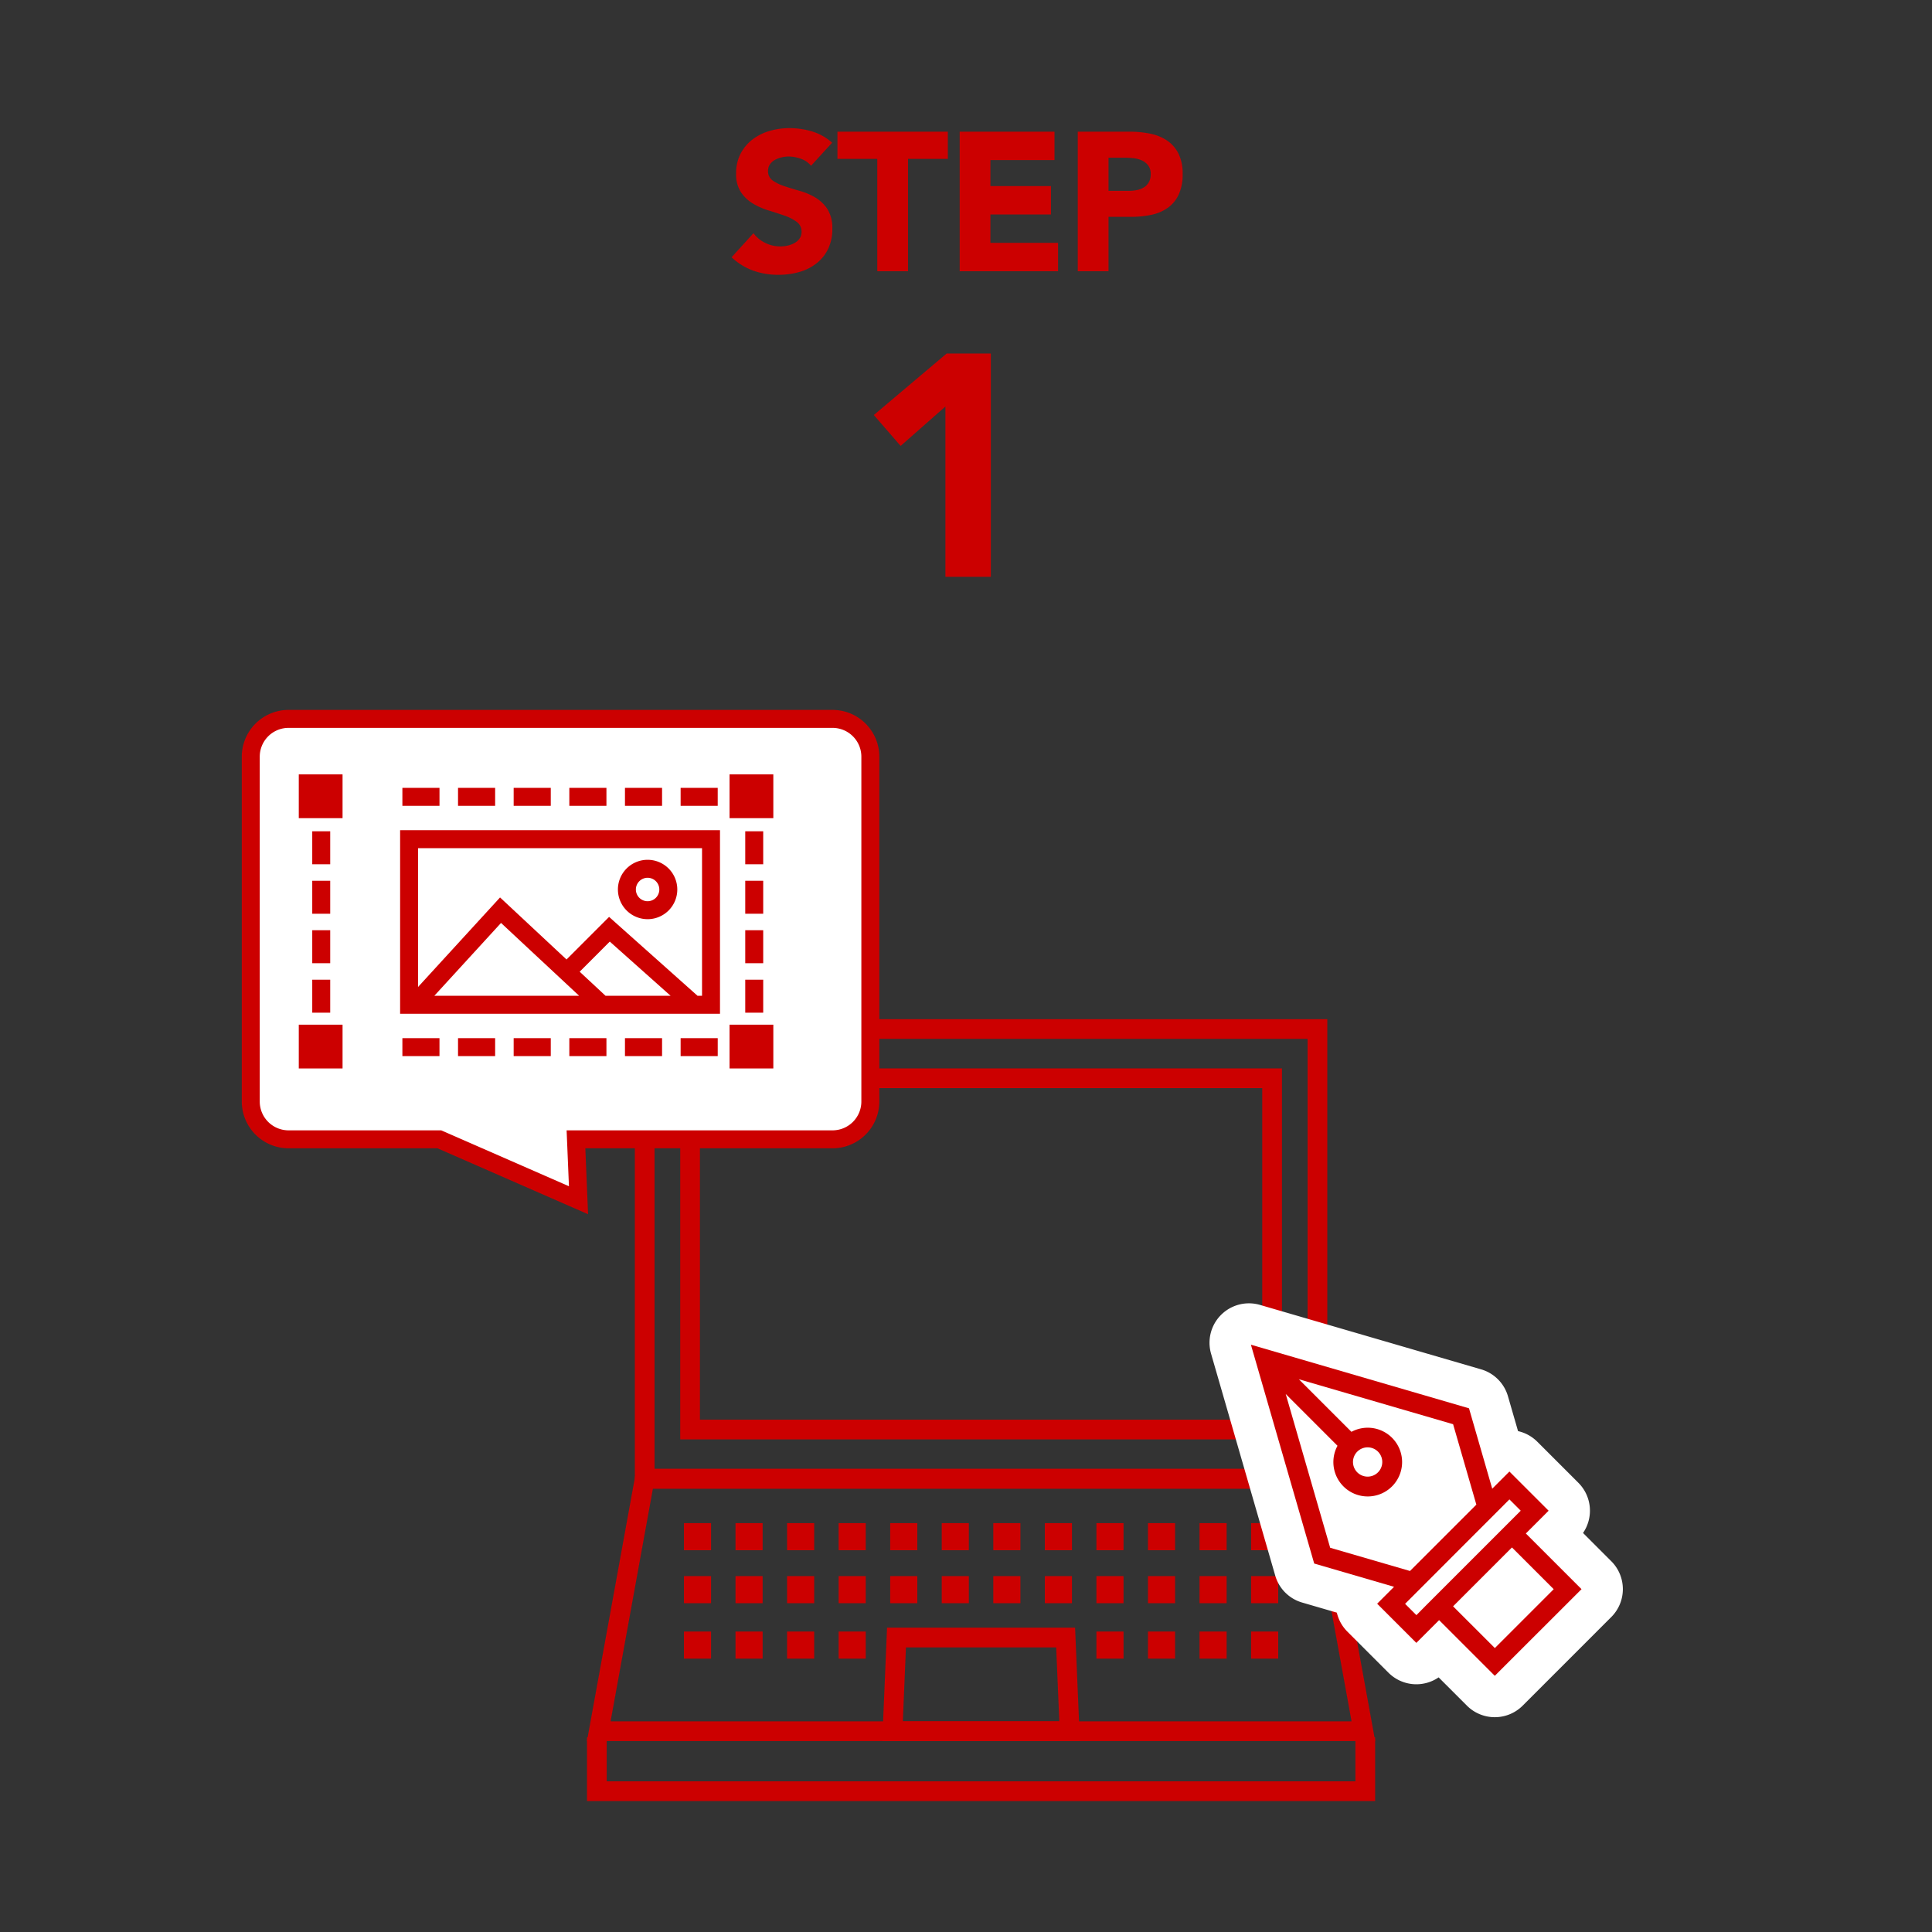 <svg xmlns="http://www.w3.org/2000/svg" width="196" height="196" viewBox="0 0 196 196">
  <rect x="0" y="0" width="196" height="196" fill="#333333" stroke="none"/>
  <g id="グループ_5248" data-name="グループ 5248" transform="translate(21554 14578)">
    <rect id="長方形_47640" data-name="長方形 47640" width="196" height="196" transform="translate(-21554 -14578)" fill="none"/>
    <g id="グループ_5247" data-name="グループ 5247" transform="translate(-11.5 138.019)">
      <path id="パス_46130" data-name="パス 46130" d="M-.256-17.28l-4.544,4-2.72-3.136,7.392-6.24h4.48V0H-.256Z" transform="translate(-21446.332 -14657.5)" fill="#c00"/>
      <path id="パス_46129" data-name="パス 46129" d="M-14.89-10.7a2.222,2.222,0,0,0-1.03-.71,3.691,3.691,0,0,0-1.23-.23,3.223,3.223,0,0,0-.7.08,2.683,2.683,0,0,0-.68.25,1.482,1.482,0,0,0-.52.45,1.139,1.139,0,0,0-.2.68,1.127,1.127,0,0,0,.48.98,4.545,4.545,0,0,0,1.21.58q.73.24,1.57.48a6.469,6.469,0,0,1,1.57.68,3.717,3.717,0,0,1,1.21,1.18,3.6,3.6,0,0,1,.48,1.98,4.552,4.552,0,0,1-.44,2.06A4.18,4.18,0,0,1-14.36-.78,5.064,5.064,0,0,1-16.1.08a7.645,7.645,0,0,1-2.09.28,7.582,7.582,0,0,1-2.56-.42,6.415,6.415,0,0,1-2.2-1.36l2.22-2.44a3.241,3.241,0,0,0,1.21.99,3.454,3.454,0,0,0,1.51.35,3.416,3.416,0,0,0,.77-.09,2.508,2.508,0,0,0,.7-.27,1.51,1.51,0,0,0,.5-.46A1.147,1.147,0,0,0-15.85-4a1.2,1.2,0,0,0-.49-1.01,4.516,4.516,0,0,0-1.23-.63q-.74-.26-1.6-.52a7.185,7.185,0,0,1-1.6-.7A3.856,3.856,0,0,1-22-8.02a3.319,3.319,0,0,1-.49-1.9,4.254,4.254,0,0,1,.45-2,4.339,4.339,0,0,1,1.2-1.44,5.217,5.217,0,0,1,1.73-.87,7.081,7.081,0,0,1,2.02-.29,7.942,7.942,0,0,1,2.32.34,5.351,5.351,0,0,1,2.02,1.14Zm6.72-.7h-4.04v-2.76h11.2v2.76H-5.05V0H-8.17ZM.19-14.16H9.81v2.88H3.31v2.64H9.45v2.88H3.31v2.88h6.86V0H.19Zm11.98,0h5.26a10.389,10.389,0,0,1,2.08.2,4.73,4.73,0,0,1,1.71.69,3.488,3.488,0,0,1,1.16,1.32,4.519,4.519,0,0,1,.43,2.09,4.822,4.822,0,0,1-.4,2.08,3.412,3.412,0,0,1-1.1,1.34,4.459,4.459,0,0,1-1.66.71,9.729,9.729,0,0,1-2.08.21H15.29V0H12.17Zm3.12,6h2.08a4.022,4.022,0,0,0,.81-.08,2.157,2.157,0,0,0,.7-.27,1.44,1.44,0,0,0,.5-.52,1.644,1.644,0,0,0,.19-.83,1.4,1.4,0,0,0-.25-.87,1.662,1.662,0,0,0-.64-.51,2.739,2.739,0,0,0-.87-.23,8.889,8.889,0,0,0-.92-.05h-1.6Z" transform="translate(-21445.332 -14688.5)" fill="#c00"/>
      <rect id="長方形_47048" data-name="長方形 47048" width="68.25" height="45.625" transform="translate(-21477.096 -14611.625)" fill="none" stroke="#c00" stroke-miterlimit="10" stroke-width="2"/>
      <rect id="長方形_47049" data-name="長方形 47049" width="59.045" height="35.638" transform="translate(-21472.492 -14606.631)" fill="none" stroke="#c00" stroke-miterlimit="10" stroke-width="2"/>
      <path id="パス_45551" data-name="パス 45551" d="M131.625,131.5H63.375l-4.659,25.611h77.568Z" transform="translate(-21540.471 -14697.5)" fill="none" stroke="#c00" stroke-miterlimit="10" stroke-width="2"/>
      <path id="パス_45552" data-name="パス 45552" d="M106.079,147.608H88.92l-.4,9.5h17.959Z" transform="translate(-21540.471 -14697.5)" fill="none" stroke="#c00" stroke-miterlimit="10" stroke-width="2"/>
      <path id="パス_45553" data-name="パス 45553" d="M136.478,157.736v5.459H58.522v-5.459" transform="translate(-21540.471 -14697.5)" fill="none" stroke="#c00" stroke-miterlimit="10" stroke-width="2"/>
      <rect id="長方形_47050" data-name="長方形 47050" width="2.75" height="2.75" transform="translate(-21473.113 -14561.5)" fill="#c00"/>
      <rect id="長方形_47051" data-name="長方形 47051" width="2.75" height="2.75" transform="translate(-21467.883 -14561.5)" fill="#c00"/>
      <rect id="長方形_47052" data-name="長方形 47052" width="2.75" height="2.75" transform="translate(-21462.652 -14561.5)" fill="#c00"/>
      <rect id="長方形_47053" data-name="長方形 47053" width="2.75" height="2.75" transform="translate(-21457.422 -14561.5)" fill="#c00"/>
      <rect id="長方形_47054" data-name="長方形 47054" width="2.75" height="2.75" transform="translate(-21452.191 -14561.5)" fill="#c00"/>
      <rect id="長方形_47055" data-name="長方形 47055" width="2.75" height="2.75" transform="translate(-21446.961 -14561.5)" fill="#c00"/>
      <rect id="長方形_47056" data-name="長方形 47056" width="2.75" height="2.75" transform="translate(-21441.73 -14561.5)" fill="#c00"/>
      <rect id="長方形_47057" data-name="長方形 47057" width="2.75" height="2.75" transform="translate(-21436.5 -14561.5)" fill="#c00"/>
      <rect id="長方形_47058" data-name="長方形 47058" width="2.75" height="2.75" transform="translate(-21431.27 -14561.5)" fill="#c00"/>
      <rect id="長方形_47059" data-name="長方形 47059" width="2.75" height="2.75" transform="translate(-21426.039 -14561.5)" fill="#c00"/>
      <rect id="長方形_47060" data-name="長方形 47060" width="2.75" height="2.75" transform="translate(-21420.809 -14561.5)" fill="#c00"/>
      <rect id="長方形_47061" data-name="長方形 47061" width="2.75" height="2.75" transform="translate(-21415.578 -14561.5)" fill="#c00"/>
      <rect id="長方形_47062" data-name="長方形 47062" width="2.75" height="2.75" transform="translate(-21473.113 -14556.125)" fill="#c00"/>
      <rect id="長方形_47063" data-name="長方形 47063" width="2.75" height="2.75" transform="translate(-21467.883 -14556.125)" fill="#c00"/>
      <rect id="長方形_47064" data-name="長方形 47064" width="2.75" height="2.75" transform="translate(-21462.652 -14556.125)" fill="#c00"/>
      <rect id="長方形_47065" data-name="長方形 47065" width="2.75" height="2.75" transform="translate(-21457.422 -14556.125)" fill="#c00"/>
      <rect id="長方形_47066" data-name="長方形 47066" width="2.75" height="2.75" transform="translate(-21452.191 -14556.125)" fill="#c00"/>
      <rect id="長方形_47067" data-name="長方形 47067" width="2.75" height="2.75" transform="translate(-21446.961 -14556.125)" fill="#c00"/>
      <rect id="長方形_47068" data-name="長方形 47068" width="2.75" height="2.75" transform="translate(-21441.73 -14556.125)" fill="#c00"/>
      <rect id="長方形_47069" data-name="長方形 47069" width="2.75" height="2.75" transform="translate(-21436.5 -14556.125)" fill="#c00"/>
      <rect id="長方形_47070" data-name="長方形 47070" width="2.75" height="2.75" transform="translate(-21431.27 -14556.125)" fill="#c00"/>
      <rect id="長方形_47071" data-name="長方形 47071" width="2.75" height="2.75" transform="translate(-21426.039 -14556.125)" fill="#c00"/>
      <rect id="長方形_47072" data-name="長方形 47072" width="2.75" height="2.75" transform="translate(-21420.809 -14556.125)" fill="#c00"/>
      <rect id="長方形_47073" data-name="長方形 47073" width="2.75" height="2.75" transform="translate(-21415.578 -14556.125)" fill="#c00"/>
      <rect id="長方形_47074" data-name="長方形 47074" width="2.75" height="2.75" transform="translate(-21473.113 -14550.5)" fill="#c00"/>
      <rect id="長方形_47075" data-name="長方形 47075" width="2.75" height="2.75" transform="translate(-21467.883 -14550.5)" fill="#c00"/>
      <rect id="長方形_47076" data-name="長方形 47076" width="2.75" height="2.75" transform="translate(-21462.652 -14550.5)" fill="#c00"/>
      <rect id="長方形_47077" data-name="長方形 47077" width="2.75" height="2.75" transform="translate(-21457.422 -14550.5)" fill="#c00"/>
      <rect id="長方形_47078" data-name="長方形 47078" width="2.75" height="2.75" transform="translate(-21431.27 -14550.5)" fill="#c00"/>
      <rect id="長方形_47079" data-name="長方形 47079" width="2.75" height="2.75" transform="translate(-21426.039 -14550.5)" fill="#c00"/>
      <rect id="長方形_47080" data-name="長方形 47080" width="2.75" height="2.75" transform="translate(-21420.809 -14550.5)" fill="#c00"/>
      <rect id="長方形_47081" data-name="長方形 47081" width="2.75" height="2.75" transform="translate(-21415.578 -14550.5)" fill="#c00"/>
      <path id="パス_45554" data-name="パス 45554" d="M82.433,54.412H27.244a3.833,3.833,0,0,0-3.833,3.833V93.232a3.833,3.833,0,0,0,3.833,3.833h15.3l14.115,6.18-.257-6.18h26.03a3.833,3.833,0,0,0,3.833-3.833V58.245a3.833,3.833,0,0,0-3.833-3.833" transform="translate(-21540.471 -14697.5)" fill="#fff"/>
      <path id="パス_45555" data-name="パス 45555" d="M57.631,104.664,42.355,97.975H27.244A4.748,4.748,0,0,1,22.5,93.232V58.245A4.749,4.749,0,0,1,27.244,53.5H82.433a4.749,4.749,0,0,1,4.744,4.744V93.232a4.748,4.748,0,0,1-4.744,4.743H57.352ZM27.244,55.323a2.926,2.926,0,0,0-2.922,2.922V93.232a2.926,2.926,0,0,0,2.922,2.922H42.735l12.955,5.671-.236-5.671H82.433a2.925,2.925,0,0,0,2.922-2.922V58.245a2.925,2.925,0,0,0-2.922-2.922Z" transform="translate(-21540.471 -14697.5)" fill="#c00"/>
      <rect id="長方形_47082" data-name="長方形 47082" width="3.764" height="1.822" transform="translate(-21484.742 -14610.699)" fill="#c00"/>
      <rect id="長方形_47083" data-name="長方形 47083" width="3.764" height="1.822" transform="translate(-21473.451 -14610.699)" fill="#c00"/>
      <rect id="長方形_47084" data-name="長方形 47084" width="3.764" height="1.822" transform="translate(-21490.389 -14610.699)" fill="#c00"/>
      <rect id="長方形_47085" data-name="長方形 47085" width="3.763" height="1.822" transform="translate(-21501.678 -14610.699)" fill="#c00"/>
      <rect id="長方形_47086" data-name="長方形 47086" width="3.764" height="1.822" transform="translate(-21496.033 -14610.699)" fill="#c00"/>
      <rect id="長方形_47087" data-name="長方形 47087" width="3.764" height="1.822" transform="translate(-21479.098 -14610.699)" fill="#c00"/>
      <rect id="長方形_47088" data-name="長方形 47088" width="1.822" height="3.346" transform="translate(-21510.822 -14631.686)" fill="#c00"/>
      <rect id="長方形_47089" data-name="長方形 47089" width="1.822" height="3.346" transform="translate(-21510.822 -14621.648)" fill="#c00"/>
      <rect id="長方形_47090" data-name="長方形 47090" width="1.822" height="3.346" transform="translate(-21510.822 -14626.666)" fill="#c00"/>
      <rect id="長方形_47091" data-name="長方形 47091" width="1.822" height="3.346" transform="translate(-21510.822 -14616.629)" fill="#c00"/>
      <rect id="長方形_47092" data-name="長方形 47092" width="3.764" height="1.822" transform="translate(-21496.033 -14636.091)" fill="#c00"/>
      <rect id="長方形_47093" data-name="長方形 47093" width="3.764" height="1.822" transform="translate(-21484.742 -14636.091)" fill="#c00"/>
      <rect id="長方形_47094" data-name="長方形 47094" width="3.764" height="1.822" transform="translate(-21479.098 -14636.091)" fill="#c00"/>
      <rect id="長方形_47095" data-name="長方形 47095" width="3.764" height="1.822" transform="translate(-21490.389 -14636.091)" fill="#c00"/>
      <rect id="長方形_47096" data-name="長方形 47096" width="3.764" height="1.822" transform="translate(-21501.678 -14636.091)" fill="#c00"/>
      <rect id="長方形_47097" data-name="長方形 47097" width="3.763" height="1.822" transform="translate(-21473.451 -14636.091)" fill="#c00"/>
      <rect id="長方形_47098" data-name="長方形 47098" width="1.822" height="3.346" transform="translate(-21466.895 -14626.667)" fill="#c00"/>
      <rect id="長方形_47099" data-name="長方形 47099" width="1.822" height="3.346" transform="translate(-21466.895 -14631.686)" fill="#c00"/>
      <rect id="長方形_47100" data-name="長方形 47100" width="1.822" height="3.346" transform="translate(-21466.895 -14621.648)" fill="#c00"/>
      <rect id="長方形_47101" data-name="長方形 47101" width="1.822" height="3.346" transform="translate(-21466.895 -14616.629)" fill="#c00"/>
      <path id="パス_45556" data-name="パス 45556" d="M38.562,84.326H71.014V65.705H38.562ZM56.722,82.5H42.036L48.8,75.113Zm.056-2.44,3.055-3.056L66,82.5h-6.6ZM69.192,67.527V82.5h-.459l-8.971-8L55.445,78.82,48.7,72.527l-8.319,9.084V67.527Z" transform="translate(-21540.471 -14697.5)" fill="#c00"/>
      <path id="パス_45557" data-name="パス 45557" d="M63.669,74.731a3.012,3.012,0,1,0-3.011-3.012,3.015,3.015,0,0,0,3.011,3.012m0-4.2a1.189,1.189,0,1,1-1.189,1.189,1.191,1.191,0,0,1,1.189-1.189" transform="translate(-21540.471 -14697.5)" fill="#c00"/>
      <rect id="長方形_47102" data-name="長方形 47102" width="4.441" height="4.441" transform="translate(-21512.189 -14637.458)" fill="#c00"/>
      <rect id="長方形_47103" data-name="長方形 47103" width="4.441" height="4.441" transform="translate(-21468.488 -14637.458)" fill="#c00"/>
      <rect id="長方形_47104" data-name="長方形 47104" width="4.441" height="4.441" transform="translate(-21512.189 -14612.066)" fill="#c00"/>
      <rect id="長方形_47105" data-name="長方形 47105" width="4.441" height="4.441" transform="translate(-21468.488 -14612.066)" fill="#c00"/>
      <path id="パス_45558" data-name="パス 45558" d="M161.437,139.87,158.569,137a4,4,0,0,0-.472-5.09l-4.169-4.168a4,4,0,0,0-1.953-1.075l-1.023-3.538a4,4,0,0,0-2.724-2.729l-22.434-6.538a4,4,0,0,0-4.961,4.951l6.51,22.514a4,4,0,0,0,2.724,2.729l3.526,1.027a3.985,3.985,0,0,0,1.07,1.926l4.168,4.168a4,4,0,0,0,5.088.472l2.87,2.869a4,4,0,0,0,5.656,0l8.992-8.993a4,4,0,0,0,0-5.657" transform="translate(-21540.471 -14697.5)" fill="#fff"/>
      <path id="パス_45559" data-name="パス 45559" d="M158.416,142.7l-5.649-5.649,2.309-2.309-3.976-3.975-1.743,1.742L147,124.353,124.875,117.9l6.421,22.2,8.1,2.361-1.714,1.714,3.976,3.975,2.308-2.308,5.65,5.649Zm-25.5-4.2-4.51-15.6,5.253,5.253a3.486,3.486,0,1,0,1.415-1.414l-5.334-5.334,15.647,4.561,2.359,8.159-6.732,6.731Zm3.8-10.186a1.485,1.485,0,1,1-1.05.435,1.481,1.481,0,0,1,1.05-.435m4.948,17.021-1.148-1.147L151.1,133.594l1.148,1.147-.9.9-8.8,8.8Zm9.694-6.866,4.235,4.235-5.971,5.972-4.236-4.235Z" transform="translate(-21540.471 -14697.5)" fill="#c00"/>
    </g>
  </g>
</svg>

